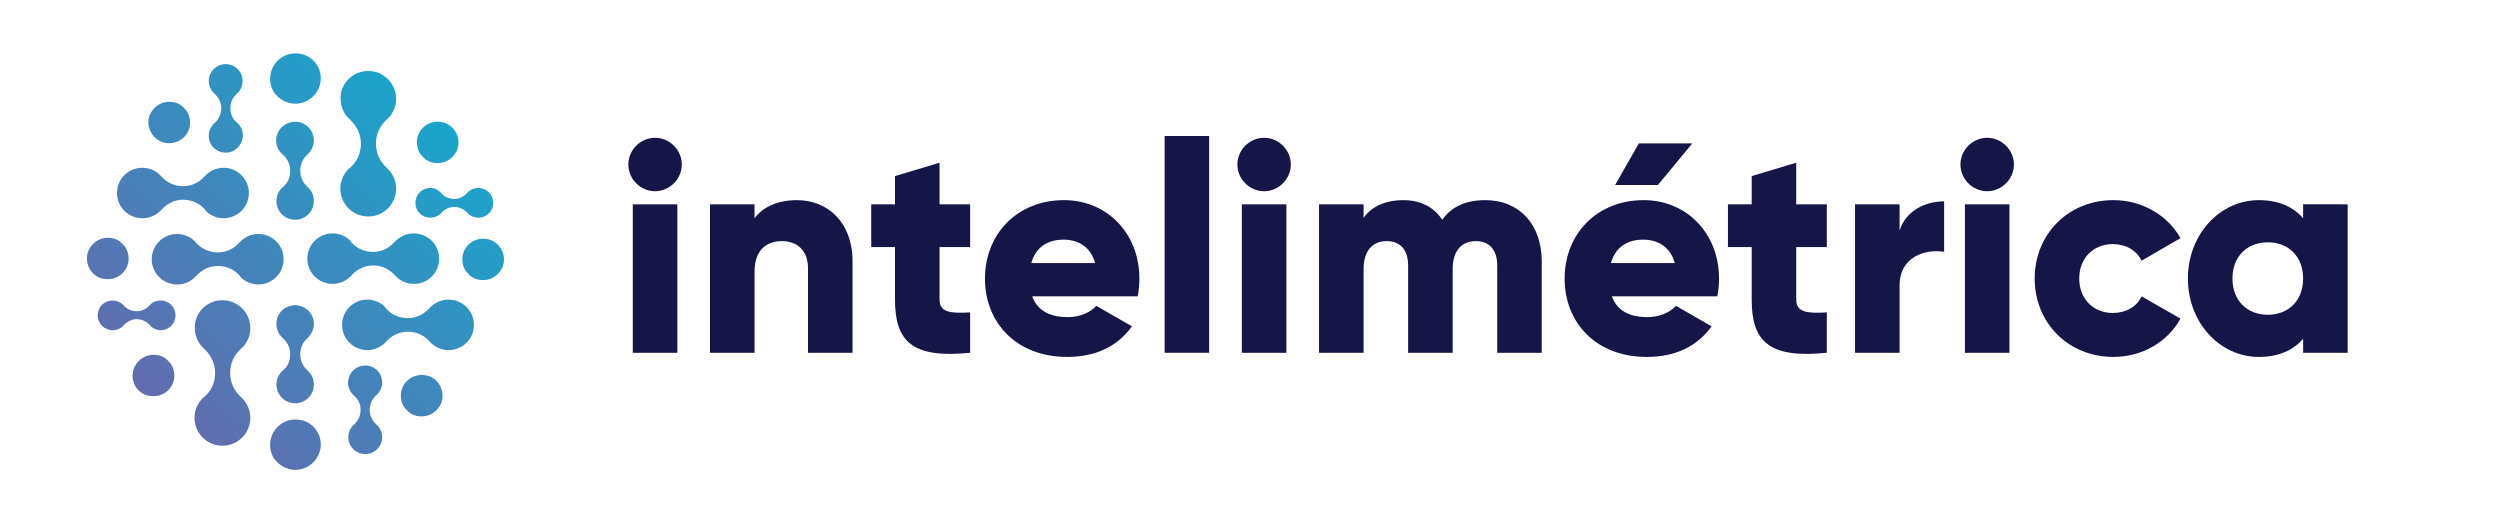 <?xml version="1.0" encoding="utf-8"?>
<!-- Generator: Adobe Illustrator 28.0.0, SVG Export Plug-In . SVG Version: 6.00 Build 0)  -->
<svg version="1.1" id="Layer_1" xmlns="http://www.w3.org/2000/svg" xmlns:xlink="http://www.w3.org/1999/xlink" x="0px" y="0px"
	 viewBox="0 0 841.9 172.4" style="enable-background:new 0 0 841.9 172.4;" xml:space="preserve">
<style type="text/css">
	.st0{fill:#151548;}
	.st1{fill:url(#SVGID_1_);}
	.st2{fill:url(#SVGID_00000068652061422118212940000013111945712312818818_);}
	.st3{fill:url(#SVGID_00000031929513361675626500000009841891859055510659_);}
	.st4{fill:url(#SVGID_00000028295264266421210390000016845885687800935073_);}
	.st5{fill:url(#SVGID_00000054978662426966350520000008991466540075109544_);}
	.st6{fill:url(#SVGID_00000036947225331521234450000001658287559560327061_);}
	.st7{fill:url(#SVGID_00000062172887627110851440000000045987372646631816_);}
	.st8{fill:url(#SVGID_00000147925417055128664480000011740129438658389925_);}
	.st9{fill:url(#SVGID_00000178165038017964669820000015542699151161914795_);}
	.st10{fill:url(#SVGID_00000106835904991421656180000008492555418154744220_);}
	.st11{fill:url(#SVGID_00000012471445888217458990000012468868177595592339_);}
	.st12{fill:url(#SVGID_00000126316802383926673130000004262653663727201683_);}
	.st13{fill:url(#SVGID_00000090998458228109957890000007861652140194325896_);}
	.st14{fill:url(#SVGID_00000020394690736731419430000011041287828215634567_);}
	.st15{fill:url(#SVGID_00000024002319857178290790000015751958369873592234_);}
	.st16{fill:url(#SVGID_00000113351193688110343430000016418967721571417268_);}
	.st17{fill:url(#SVGID_00000135677458913067977240000005447611702792184508_);}
	.st18{fill:url(#SVGID_00000089532973965152406210000017011490600272449717_);}
	.st19{fill:url(#SVGID_00000022542114781972461490000001558008751805012098_);}
	.st20{fill:url(#SVGID_00000082352959830028847500000016010699516777756093_);}
</style>
<g>
	<g>
		<path class="st0" d="M211.6,55.4c0-4.9,4.1-9,9-9c4.9,0,9,4.1,9,9c0,4.9-4.1,9-9,9C215.7,64.4,211.6,60.3,211.6,55.4z M213.1,68.8
			h15v50h-15V68.8z"/>
		<path class="st0" d="M287.1,88.1v30.7h-15V90.3c0-6.2-3.9-9.1-8.7-9.1c-5.5,0-9.3,3.2-9.3,10.3v27.3h-15v-50h15v4.7
			c2.7-3.7,7.7-6.1,14.3-6.1C278.5,67.4,287.1,74.6,287.1,88.1z"/>
		<path class="st0" d="M316.4,83.2v17.7c0,4.3,3.7,4.7,10.3,4.3v13.6c-19.6,2-25.3-3.9-25.3-17.9V83.2h-8V68.8h8v-9.5l15-4.5v14
			h10.3v14.4H316.4z"/>
		<path class="st0" d="M359.6,106.8c4.1,0,7.6-1.6,9.6-3.8l12,6.9c-4.9,6.8-12.3,10.3-21.8,10.3c-17.1,0-27.7-11.5-27.7-26.4
			c0-14.9,10.8-26.4,26.6-26.4c14.6,0,25.4,11.3,25.4,26.4c0,2.1-0.2,4.1-0.6,6h-35.5C349.5,105,354.1,106.8,359.6,106.8z
			 M368.8,88.6c-1.6-5.8-6.1-7.9-10.6-7.9c-5.7,0-9.5,2.8-10.9,7.9H368.8z"/>
		<path class="st0" d="M392.2,45.8h15v73h-15V45.8z"/>
		<path class="st0" d="M416.7,55.4c0-4.9,4.1-9,9-9s9,4.1,9,9c0,4.9-4.1,9-9,9S416.7,60.3,416.7,55.4z M418.2,68.8h15v50h-15V68.8z"
			/>
		<path class="st0" d="M519.2,88.1v30.7h-15V89.4c0-5-2.4-8.2-7.2-8.2c-5,0-7.8,3.5-7.8,9.4v28.2h-15V89.4c0-5-2.4-8.2-7.2-8.2
			c-5,0-7.8,3.5-7.8,9.4v28.2h-15v-50h15v4.6c2.3-3.4,6.7-6,13.4-6c5.9,0,10.3,2.4,13.1,6.6c2.8-4,7.4-6.6,14.5-6.6
			C511.7,67.4,519.2,75.6,519.2,88.1z"/>
		<path class="st0" d="M554.8,106.8c4.1,0,7.6-1.6,9.6-3.8l12,6.9c-4.9,6.8-12.3,10.3-21.8,10.3c-17.1,0-27.7-11.5-27.7-26.4
			c0-14.9,10.8-26.4,26.6-26.4c14.6,0,25.4,11.3,25.4,26.4c0,2.1-0.2,4.1-0.6,6h-35.5C544.7,105,549.3,106.8,554.8,106.8z M564,88.6
			c-1.6-5.8-6.1-7.9-10.6-7.9c-5.7,0-9.5,2.8-10.9,7.9H564z M558.3,62.3h-14.4l8-14h18L558.3,62.3z"/>
		<path class="st0" d="M604.9,83.2v17.7c0,4.3,3.7,4.7,10.3,4.3v13.6c-19.6,2-25.3-3.9-25.3-17.9V83.2h-8V68.8h8v-9.5l15-4.5v14
			h10.3v14.4H604.9z"/>
		<path class="st0" d="M654.7,67.8v17c-6.2-1-15,1.5-15,11.4v22.6h-15v-50h15v8.9C641.7,71,648.4,67.8,654.7,67.8z"/>
		<path class="st0" d="M660.2,55.4c0-4.9,4.1-9,9-9s9,4.1,9,9c0,4.9-4.1,9-9,9S660.2,60.3,660.2,55.4z M661.7,68.8h15v50h-15V68.8z"
			/>
		<path class="st0" d="M685.2,93.8c0-14.9,11.3-26.4,26.5-26.4c9.7,0,18.3,5.1,22.6,12.8l-13.1,7.6c-1.7-3.5-5.3-5.6-9.7-5.6
			c-6.5,0-11.3,4.7-11.3,11.6s4.8,11.6,11.3,11.6c4.4,0,8.1-2.1,9.7-5.6l13.1,7.5c-4.3,7.8-12.8,12.9-22.6,12.9
			C696.5,120.2,685.2,108.7,685.2,93.8z"/>
		<path class="st0" d="M790.6,68.8v50h-15v-4.7c-3.3,3.8-8.2,6.1-14.9,6.1c-13.1,0-23.9-11.5-23.9-26.4c0-14.9,10.8-26.4,23.9-26.4
			c6.7,0,11.6,2.3,14.9,6.1v-4.7H790.6z M775.6,93.8c0-7.5-5-12.2-11.9-12.2s-11.9,4.7-11.9,12.2c0,7.5,5,12.2,11.9,12.2
			S775.6,101.3,775.6,93.8z"/>
	</g>
</g>
<g>
	<linearGradient id="SVGID_1_" gradientUnits="userSpaceOnUse" x1="7.167467e-02" y1="158.307" x2="148.273" y2="7.877">
		<stop  offset="0" style="stop-color:#7D56A3"/>
		<stop  offset="1" style="stop-color:#0EAED0"/>
	</linearGradient>
	<path class="st1" d="M99.4,41c3.5,0,6.3,2.8,6.3,6.3c0,1.9-0.9,3.6-2.2,4.8c-1.5,1.3-2.4,3.3-2.4,5.4c0,2.1,0.9,4,2.4,5.4
		c1.4,1.2,2.2,2.9,2.2,4.8c0,3.5-2.8,6.3-6.3,6.3c-3.5,0-6.3-2.8-6.3-6.3c0-1.8,0.7-3.3,1.9-4.5c0,0,0,0,0,0
		c0.2-0.1,0.3-0.3,0.5-0.4c1.3-1.2,2.1-2.8,2.2-4.7c0.2-2.3-0.7-4.4-2.3-5.9c0,0-0.1-0.1-0.1-0.1C93.9,51,93,49.3,93,47.3
		C93,43.8,95.9,41,99.4,41z"/>
	
		<linearGradient id="SVGID_00000156579964529464377630000001629692081736888238_" gradientUnits="userSpaceOnUse" x1="52.281" y1="209.743" x2="200.483" y2="59.313">
		<stop  offset="0" style="stop-color:#7D56A3"/>
		<stop  offset="1" style="stop-color:#0EAED0"/>
	</linearGradient>
	<path style="fill:url(#SVGID_00000156579964529464377630000001629692081736888238_);" d="M123,123.1c3.2,0,5.7,2.5,5.7,5.7
		c0,1.7-0.8,3.3-2,4.3c-1.3,1.2-2.2,2.9-2.2,4.9s0.8,3.6,2.2,4.9c1.2,1.1,2,2.6,2,4.3c0,3.2-2.6,5.7-5.7,5.7c-3.2,0-5.7-2.6-5.7-5.7
		c0-1.6,0.6-3,1.7-4c0,0,0,0,0,0c0.1-0.1,0.3-0.2,0.4-0.4c1.1-1.1,1.9-2.5,2-4.2c0.2-2.1-0.6-4-2.1-5.3c0,0-0.1,0-0.1-0.1
		c-1.2-1-2-2.6-2-4.3C117.3,125.6,119.8,123.1,123,123.1z"/>
	
		<linearGradient id="SVGID_00000062176541316348822160000001102163541698231231_" gradientUnits="userSpaceOnUse" x1="32.691" y1="190.442" x2="180.892" y2="40.012">
		<stop  offset="0" style="stop-color:#7D56A3"/>
		<stop  offset="1" style="stop-color:#0EAED0"/>
	</linearGradient>
	<path style="fill:url(#SVGID_00000062176541316348822160000001102163541698231231_);" d="M166.1,68.3c0,2.8-2.2,5-5,5
		c-1.5,0-2.9-0.7-3.8-1.7c-1.1-1.2-2.6-1.9-4.3-1.9c-1.7,0-3.2,0.7-4.3,1.9c-0.9,1.1-2.3,1.7-3.8,1.7c-2.8,0-5-2.2-5-5
		c0-2.8,2.2-5,5-5c1.4,0,2.6,0.6,3.5,1.5c0,0,0,0,0,0c0.1,0.1,0.2,0.2,0.3,0.4c0.9,1,2.2,1.6,3.7,1.8c1.8,0.2,3.5-0.6,4.7-1.8
		c0,0,0,0,0.1-0.1c0.9-1.1,2.3-1.8,3.8-1.8C163.9,63.3,166.1,65.5,166.1,68.3z"/>
	
		<linearGradient id="SVGID_00000035494722880445392230000000257156671279319485_" gradientUnits="userSpaceOnUse" x1="30.971" y1="188.749" x2="179.173" y2="38.318">
		<stop  offset="0" style="stop-color:#7D56A3"/>
		<stop  offset="1" style="stop-color:#0EAED0"/>
	</linearGradient>
	<path style="fill:url(#SVGID_00000035494722880445392230000000257156671279319485_);" d="M99.4,102.8c3.5,0,6.3,2.8,6.3,6.3
		c0,1.9-0.9,3.6-2.2,4.8c-1.5,1.3-2.4,3.3-2.4,5.4c0,2.1,0.9,4,2.4,5.4c1.4,1.2,2.2,2.9,2.2,4.8c0,3.5-2.8,6.3-6.3,6.3
		c-3.5,0-6.3-2.8-6.3-6.3c0-1.8,0.7-3.3,1.9-4.5c0,0,0,0,0,0c0.2-0.1,0.3-0.3,0.5-0.4c1.3-1.2,2.1-2.8,2.2-4.7
		c0.2-2.3-0.7-4.4-2.3-5.9c0,0-0.1-0.1-0.1-0.1c-1.4-1.2-2.2-2.9-2.2-4.8C93,105.6,95.9,102.8,99.4,102.8z"/>
	
		<linearGradient id="SVGID_00000082363168193621741500000017904899619865099660_" gradientUnits="userSpaceOnUse" x1="8.06" y1="166.177" x2="156.261" y2="15.746">
		<stop  offset="0" style="stop-color:#7D56A3"/>
		<stop  offset="1" style="stop-color:#0EAED0"/>
	</linearGradient>
	<path style="fill:url(#SVGID_00000082363168193621741500000017904899619865099660_);" d="M124,23.9c5.2,0,9.4,4.2,9.4,9.4
		c0,2.9-1.3,5.4-3.3,7.1c-2.2,2-3.5,4.8-3.5,8s1.4,6,3.5,8c2,1.7,3.3,4.3,3.3,7.1c0,5.2-4.2,9.4-9.4,9.4c-5.2,0-9.4-4.2-9.4-9.4
		c0-2.6,1.1-4.9,2.8-6.7c0,0,0,0,0.1,0c0.2-0.2,0.5-0.4,0.7-0.6c1.9-1.7,3.1-4.2,3.3-6.9c0.3-3.4-1.1-6.6-3.4-8.8
		c0,0-0.1-0.1-0.1-0.1c-2-1.7-3.3-4.3-3.3-7.2C114.6,28.1,118.8,23.9,124,23.9z"/>
	
		<linearGradient id="SVGID_00000154402516198108514650000011389813100793887908_" gradientUnits="userSpaceOnUse" x1="21.706" y1="179.621" x2="169.907" y2="29.19">
		<stop  offset="0" style="stop-color:#7D56A3"/>
		<stop  offset="1" style="stop-color:#0EAED0"/>
	</linearGradient>
	<path style="fill:url(#SVGID_00000154402516198108514650000011389813100793887908_);" d="M74.9,101.1c5.2,0,9.4,4.2,9.4,9.4
		c0,2.9-1.3,5.4-3.3,7.1c-2.2,2-3.5,4.8-3.5,8c0,3.2,1.4,6,3.5,8c2,1.7,3.3,4.3,3.3,7.1c0,5.2-4.2,9.4-9.4,9.4
		c-5.2,0-9.4-4.2-9.4-9.4c0-2.6,1.1-4.9,2.8-6.7c0,0,0,0,0.1,0c0.2-0.2,0.5-0.4,0.7-0.6c1.9-1.7,3.1-4.2,3.3-6.9
		c0.3-3.4-1.1-6.6-3.4-8.8c0,0-0.1-0.1-0.1-0.1c-2-1.7-3.3-4.3-3.3-7.2C65.5,105.3,69.7,101.1,74.9,101.1z"/>
	
		<linearGradient id="SVGID_00000164480894865031341010000014760029777122799785_" gradientUnits="userSpaceOnUse" x1="28.248" y1="186.065" x2="176.449" y2="35.635">
		<stop  offset="0" style="stop-color:#7D56A3"/>
		<stop  offset="1" style="stop-color:#0EAED0"/>
	</linearGradient>
	<path style="fill:url(#SVGID_00000164480894865031341010000014760029777122799785_);" d="M147.9,87.1c0,4.7-3.8,8.5-8.5,8.5
		c-2.6,0-4.9-1.1-6.5-3c-1.8-2-4.4-3.2-7.2-3.2s-5.4,1.2-7.2,3.2c-1.6,1.8-3.9,3-6.5,3c-4.7,0-8.5-3.8-8.5-8.5
		c0-4.7,3.8-8.5,8.5-8.5c2.4,0,4.5,1,6,2.5c0,0,0,0,0,0.1c0.2,0.2,0.3,0.4,0.5,0.6c1.6,1.7,3.8,2.8,6.3,3c3.1,0.3,5.9-1,7.9-3.1
		c0,0,0.1-0.1,0.1-0.1c1.6-1.8,3.9-3,6.5-3C144.1,78.6,147.9,82.4,147.9,87.1z"/>
	
		<linearGradient id="SVGID_00000034056344251906312210000005862692552236607153_" gradientUnits="userSpaceOnUse" x1="45.356" y1="202.92" x2="193.557" y2="52.49">
		<stop  offset="0" style="stop-color:#7D56A3"/>
		<stop  offset="1" style="stop-color:#0EAED0"/>
	</linearGradient>
	<path style="fill:url(#SVGID_00000034056344251906312210000005862692552236607153_);" d="M159.6,109.4c0,4.7-3.8,8.5-8.5,8.5
		c-2.6,0-4.9-1.1-6.5-3c-1.8-2-4.4-3.2-7.2-3.2s-5.4,1.2-7.2,3.2c-1.6,1.8-3.9,3-6.5,3c-4.7,0-8.5-3.8-8.5-8.5
		c0-4.7,3.8-8.5,8.5-8.5c2.4,0,4.5,1,6,2.5c0,0,0,0,0,0.1c0.2,0.2,0.3,0.4,0.5,0.6c1.6,1.7,3.8,2.8,6.3,3c3.1,0.3,5.9-1,7.9-3.1
		c0,0,0.1-0.1,0.1-0.1c1.6-1.8,3.9-3,6.5-3C155.8,100.9,159.6,104.7,159.6,109.4z"/>
	
		<linearGradient id="SVGID_00000161596496950214516390000003419059503874616993_" gradientUnits="userSpaceOnUse" x1="-15.415" y1="143.049" x2="132.786" y2="-7.381">
		<stop  offset="0" style="stop-color:#7D56A3"/>
		<stop  offset="1" style="stop-color:#0EAED0"/>
	</linearGradient>
	<path style="fill:url(#SVGID_00000161596496950214516390000003419059503874616993_);" d="M108,27.1c-0.2,1.9-1,3.7-2.2,5
		c0,0-0.1,0.1-0.1,0.1c-1.7,1.8-4.2,2.9-6.9,2.7c-2.2-0.2-4.1-1.2-5.5-2.6c-0.1-0.2-0.3-0.4-0.5-0.5c0,0,0,0,0,0
		c-1.3-1.6-2-3.7-1.8-6c0.4-4.7,4.5-8.2,9.2-7.8C104.9,18.3,108.4,22.4,108,27.1z"/>
	
		<linearGradient id="SVGID_00000129914922615287187460000017083380565788770456_" gradientUnits="userSpaceOnUse" x1="46.231" y1="203.782" x2="194.433" y2="53.352">
		<stop  offset="0" style="stop-color:#7D56A3"/>
		<stop  offset="1" style="stop-color:#0EAED0"/>
	</linearGradient>
	<path style="fill:url(#SVGID_00000129914922615287187460000017083380565788770456_);" d="M108,150.4c-0.2,1.9-1,3.7-2.2,5
		c0,0-0.1,0.1-0.1,0.1c-1.7,1.8-4.2,2.9-6.9,2.7c-2.2-0.2-4.1-1.2-5.5-2.6c-0.1-0.2-0.3-0.4-0.5-0.5c0,0,0,0,0,0
		c-1.3-1.6-2-3.7-1.8-6c0.4-4.7,4.5-8.2,9.2-7.8C104.9,141.6,108.4,145.7,108,150.4z"/>
	
		<linearGradient id="SVGID_00000049218752509930661520000007806300989347555988_" gradientUnits="userSpaceOnUse" x1="47.132" y1="204.67" x2="195.333" y2="54.239">
		<stop  offset="0" style="stop-color:#7D56A3"/>
		<stop  offset="1" style="stop-color:#0EAED0"/>
	</linearGradient>
	<path style="fill:url(#SVGID_00000049218752509930661520000007806300989347555988_);" d="M169.7,87.9c-0.1,1.6-0.8,3-1.8,4.1
		c0,0,0,0.1-0.1,0.1c-1.4,1.5-3.5,2.4-5.7,2.2c-1.8-0.1-3.4-0.9-4.5-2.2c-0.1-0.2-0.2-0.3-0.4-0.4c0,0,0,0,0,0
		c-1.1-1.3-1.6-3.1-1.5-4.9c0.3-3.9,3.7-6.7,7.6-6.4C167.1,80.7,170,84.1,169.7,87.9z"/>
	
		<linearGradient id="SVGID_00000182493741275359747950000011924186976510482563_" gradientUnits="userSpaceOnUse" x1="59.555" y1="216.909" x2="207.757" y2="66.479">
		<stop  offset="0" style="stop-color:#7D56A3"/>
		<stop  offset="1" style="stop-color:#0EAED0"/>
	</linearGradient>
	<path style="fill:url(#SVGID_00000182493741275359747950000011924186976510482563_);" d="M149,133.8c-0.1,1.6-0.8,3-1.8,4.1
		c0,0,0,0.1-0.1,0.1c-1.4,1.5-3.5,2.4-5.7,2.2c-1.8-0.1-3.4-0.9-4.5-2.2c-0.1-0.2-0.2-0.3-0.4-0.4c0,0,0,0,0,0
		c-1.1-1.3-1.6-3.1-1.5-4.9c0.3-3.9,3.7-6.7,7.6-6.4C146.4,126.5,149.3,129.9,149,133.8z"/>
	
		<linearGradient id="SVGID_00000163753762795092894570000012110027807098399121_" gradientUnits="userSpaceOnUse" x1="19.649" y1="177.595" x2="167.851" y2="27.164">
		<stop  offset="0" style="stop-color:#7D56A3"/>
		<stop  offset="1" style="stop-color:#0EAED0"/>
	</linearGradient>
	<path style="fill:url(#SVGID_00000163753762795092894570000012110027807098399121_);" d="M154.4,48.5c-0.1,1.6-0.8,3-1.8,4.1
		c0,0,0,0.1-0.1,0.1c-1.4,1.5-3.5,2.4-5.7,2.2c-1.8-0.1-3.4-0.9-4.5-2.2c-0.1-0.2-0.2-0.3-0.4-0.4c0,0,0,0,0,0
		c-1.1-1.3-1.6-3.1-1.5-4.9c0.3-3.9,3.7-6.7,7.6-6.4C151.8,41.3,154.7,44.7,154.4,48.5z"/>
	
		<linearGradient id="SVGID_00000179628819330962650860000017547070635034943411_" gradientUnits="userSpaceOnUse" x1="-22.296" y1="136.27" x2="125.906" y2="-14.16">
		<stop  offset="0" style="stop-color:#7D56A3"/>
		<stop  offset="1" style="stop-color:#0EAED0"/>
	</linearGradient>
	<path style="fill:url(#SVGID_00000179628819330962650860000017547070635034943411_);" d="M76,51.4c-3.2,0-5.7-2.5-5.7-5.7
		c0-1.7,0.8-3.3,2-4.3c1.3-1.2,2.2-2.9,2.2-4.9s-0.8-3.6-2.2-4.9c-1.2-1.1-2-2.6-2-4.3c0-3.2,2.6-5.7,5.7-5.7c3.2,0,5.7,2.6,5.7,5.7
		c0,1.6-0.6,3-1.7,4c0,0,0,0,0,0c-0.1,0.1-0.3,0.2-0.4,0.4c-1.1,1.1-1.9,2.5-2,4.2c-0.2,2.1,0.6,4,2.1,5.3c0,0,0.1,0,0.1,0.1
		c1.2,1,2,2.6,2,4.3C81.7,48.8,79.2,51.4,76,51.4z"/>
	
		<linearGradient id="SVGID_00000116217285283890391890000002841577291041830285_" gradientUnits="userSpaceOnUse" x1="-2.705" y1="155.571" x2="145.496" y2="5.141">
		<stop  offset="0" style="stop-color:#7D56A3"/>
		<stop  offset="1" style="stop-color:#0EAED0"/>
	</linearGradient>
	<path style="fill:url(#SVGID_00000116217285283890391890000002841577291041830285_);" d="M32.9,106.2c0-2.8,2.2-5,5-5
		c1.5,0,2.9,0.7,3.8,1.7c1.1,1.2,2.6,1.9,4.3,1.9s3.2-0.7,4.3-1.9c0.9-1.1,2.3-1.7,3.8-1.7c2.8,0,5,2.2,5,5s-2.2,5-5,5
		c-1.4,0-2.6-0.6-3.5-1.5c0,0,0,0,0,0c-0.1-0.1-0.2-0.2-0.3-0.4c-0.9-1-2.2-1.6-3.7-1.8c-1.8-0.2-3.5,0.6-4.7,1.8c0,0,0,0-0.1,0.1
		c-0.9,1.1-2.3,1.8-3.8,1.8C35.1,111.2,32.9,108.9,32.9,106.2z"/>
	
		<linearGradient id="SVGID_00000115504379542705802210000006647273970214643611_" gradientUnits="userSpaceOnUse" x1="1.738" y1="159.948" x2="149.939" y2="9.518">
		<stop  offset="0" style="stop-color:#7D56A3"/>
		<stop  offset="1" style="stop-color:#0EAED0"/>
	</linearGradient>
	<path style="fill:url(#SVGID_00000115504379542705802210000006647273970214643611_);" d="M51.1,87.3c0-4.7,3.8-8.5,8.5-8.5
		c2.6,0,4.9,1.1,6.5,3c1.8,2,4.4,3.2,7.2,3.2c2.9,0,5.4-1.2,7.2-3.2c1.6-1.8,3.9-3,6.5-3c4.7,0,8.5,3.8,8.5,8.5
		c0,4.7-3.8,8.5-8.5,8.5c-2.4,0-4.5-1-6-2.5c0,0,0,0,0-0.1c-0.2-0.2-0.3-0.4-0.5-0.6c-1.6-1.7-3.8-2.8-6.3-3c-3.1-0.3-5.9,1-7.9,3.1
		c0,0-0.1,0.1-0.1,0.1c-1.6,1.8-3.9,3-6.5,3C54.9,95.8,51.1,92,51.1,87.3z"/>
	
		<linearGradient id="SVGID_00000013877607427437474260000013304425874647858347_" gradientUnits="userSpaceOnUse" x1="-15.37" y1="143.094" x2="132.831" y2="-7.337">
		<stop  offset="0" style="stop-color:#7D56A3"/>
		<stop  offset="1" style="stop-color:#0EAED0"/>
	</linearGradient>
	<path style="fill:url(#SVGID_00000013877607427437474260000013304425874647858347_);" d="M39.4,65c0-4.7,3.8-8.5,8.5-8.5
		c2.6,0,4.9,1.1,6.5,3c1.8,2,4.4,3.2,7.2,3.2c2.9,0,5.4-1.2,7.2-3.2c1.6-1.8,3.9-3,6.5-3c4.7,0,8.5,3.8,8.5,8.5
		c0,4.7-3.8,8.5-8.5,8.5c-2.4,0-4.5-1-6-2.5c0,0,0,0,0-0.1c-0.2-0.2-0.3-0.4-0.5-0.6c-1.6-1.7-3.8-2.8-6.3-3c-3.1-0.3-5.9,1-7.9,3.1
		c0,0-0.1,0.1-0.1,0.1c-1.6,1.8-3.9,3-6.5,3C43.2,73.5,39.4,69.7,39.4,65z"/>
	
		<linearGradient id="SVGID_00000158729969481768749930000016715663359135740563_" gradientUnits="userSpaceOnUse" x1="-17.146" y1="141.344" x2="131.055" y2="-9.086">
		<stop  offset="0" style="stop-color:#7D56A3"/>
		<stop  offset="1" style="stop-color:#0EAED0"/>
	</linearGradient>
	<path style="fill:url(#SVGID_00000158729969481768749930000016715663359135740563_);" d="M29.3,86.5c0.1-1.6,0.8-3,1.8-4.1
		c0,0,0-0.1,0.1-0.1c1.4-1.5,3.5-2.4,5.7-2.2c1.8,0.1,3.4,0.9,4.5,2.2c0.1,0.2,0.2,0.3,0.4,0.4c0,0,0,0,0,0c1.1,1.3,1.6,3.1,1.5,4.9
		c-0.3,3.9-3.7,6.7-7.6,6.4C31.9,93.8,29,90.4,29.3,86.5z"/>
	
		<linearGradient id="SVGID_00000106856267667199323660000001621078119316862883_" gradientUnits="userSpaceOnUse" x1="-29.57" y1="129.104" x2="118.632" y2="-21.326">
		<stop  offset="0" style="stop-color:#7D56A3"/>
		<stop  offset="1" style="stop-color:#0EAED0"/>
	</linearGradient>
	<path style="fill:url(#SVGID_00000106856267667199323660000001621078119316862883_);" d="M50,40.7c0.1-1.6,0.8-3,1.8-4.1
		c0,0,0-0.1,0.1-0.1c1.4-1.5,3.5-2.4,5.7-2.2c1.8,0.1,3.4,0.9,4.5,2.2c0.1,0.2,0.2,0.3,0.4,0.4c0,0,0,0,0,0c1.1,1.3,1.6,3.1,1.5,4.9
		c-0.3,3.9-3.7,6.7-7.6,6.4C52.6,47.9,49.7,44.5,50,40.7z"/>
	
		<linearGradient id="SVGID_00000092430416371777274480000012947658449170387134_" gradientUnits="userSpaceOnUse" x1="10.336" y1="168.419" x2="158.538" y2="17.989">
		<stop  offset="0" style="stop-color:#7D56A3"/>
		<stop  offset="1" style="stop-color:#0EAED0"/>
	</linearGradient>
	<path style="fill:url(#SVGID_00000092430416371777274480000012947658449170387134_);" d="M44.7,125.9c0.1-1.6,0.8-3,1.8-4.1
		c0,0,0-0.1,0.1-0.1c1.4-1.5,3.5-2.4,5.7-2.2c1.8,0.1,3.4,0.9,4.5,2.2c0.1,0.2,0.2,0.3,0.4,0.4c0,0,0,0,0,0c1.1,1.3,1.6,3.1,1.5,4.9
		c-0.3,3.9-3.7,6.7-7.6,6.4C47.2,133.2,44.3,129.8,44.7,125.9z"/>
</g>
</svg>
